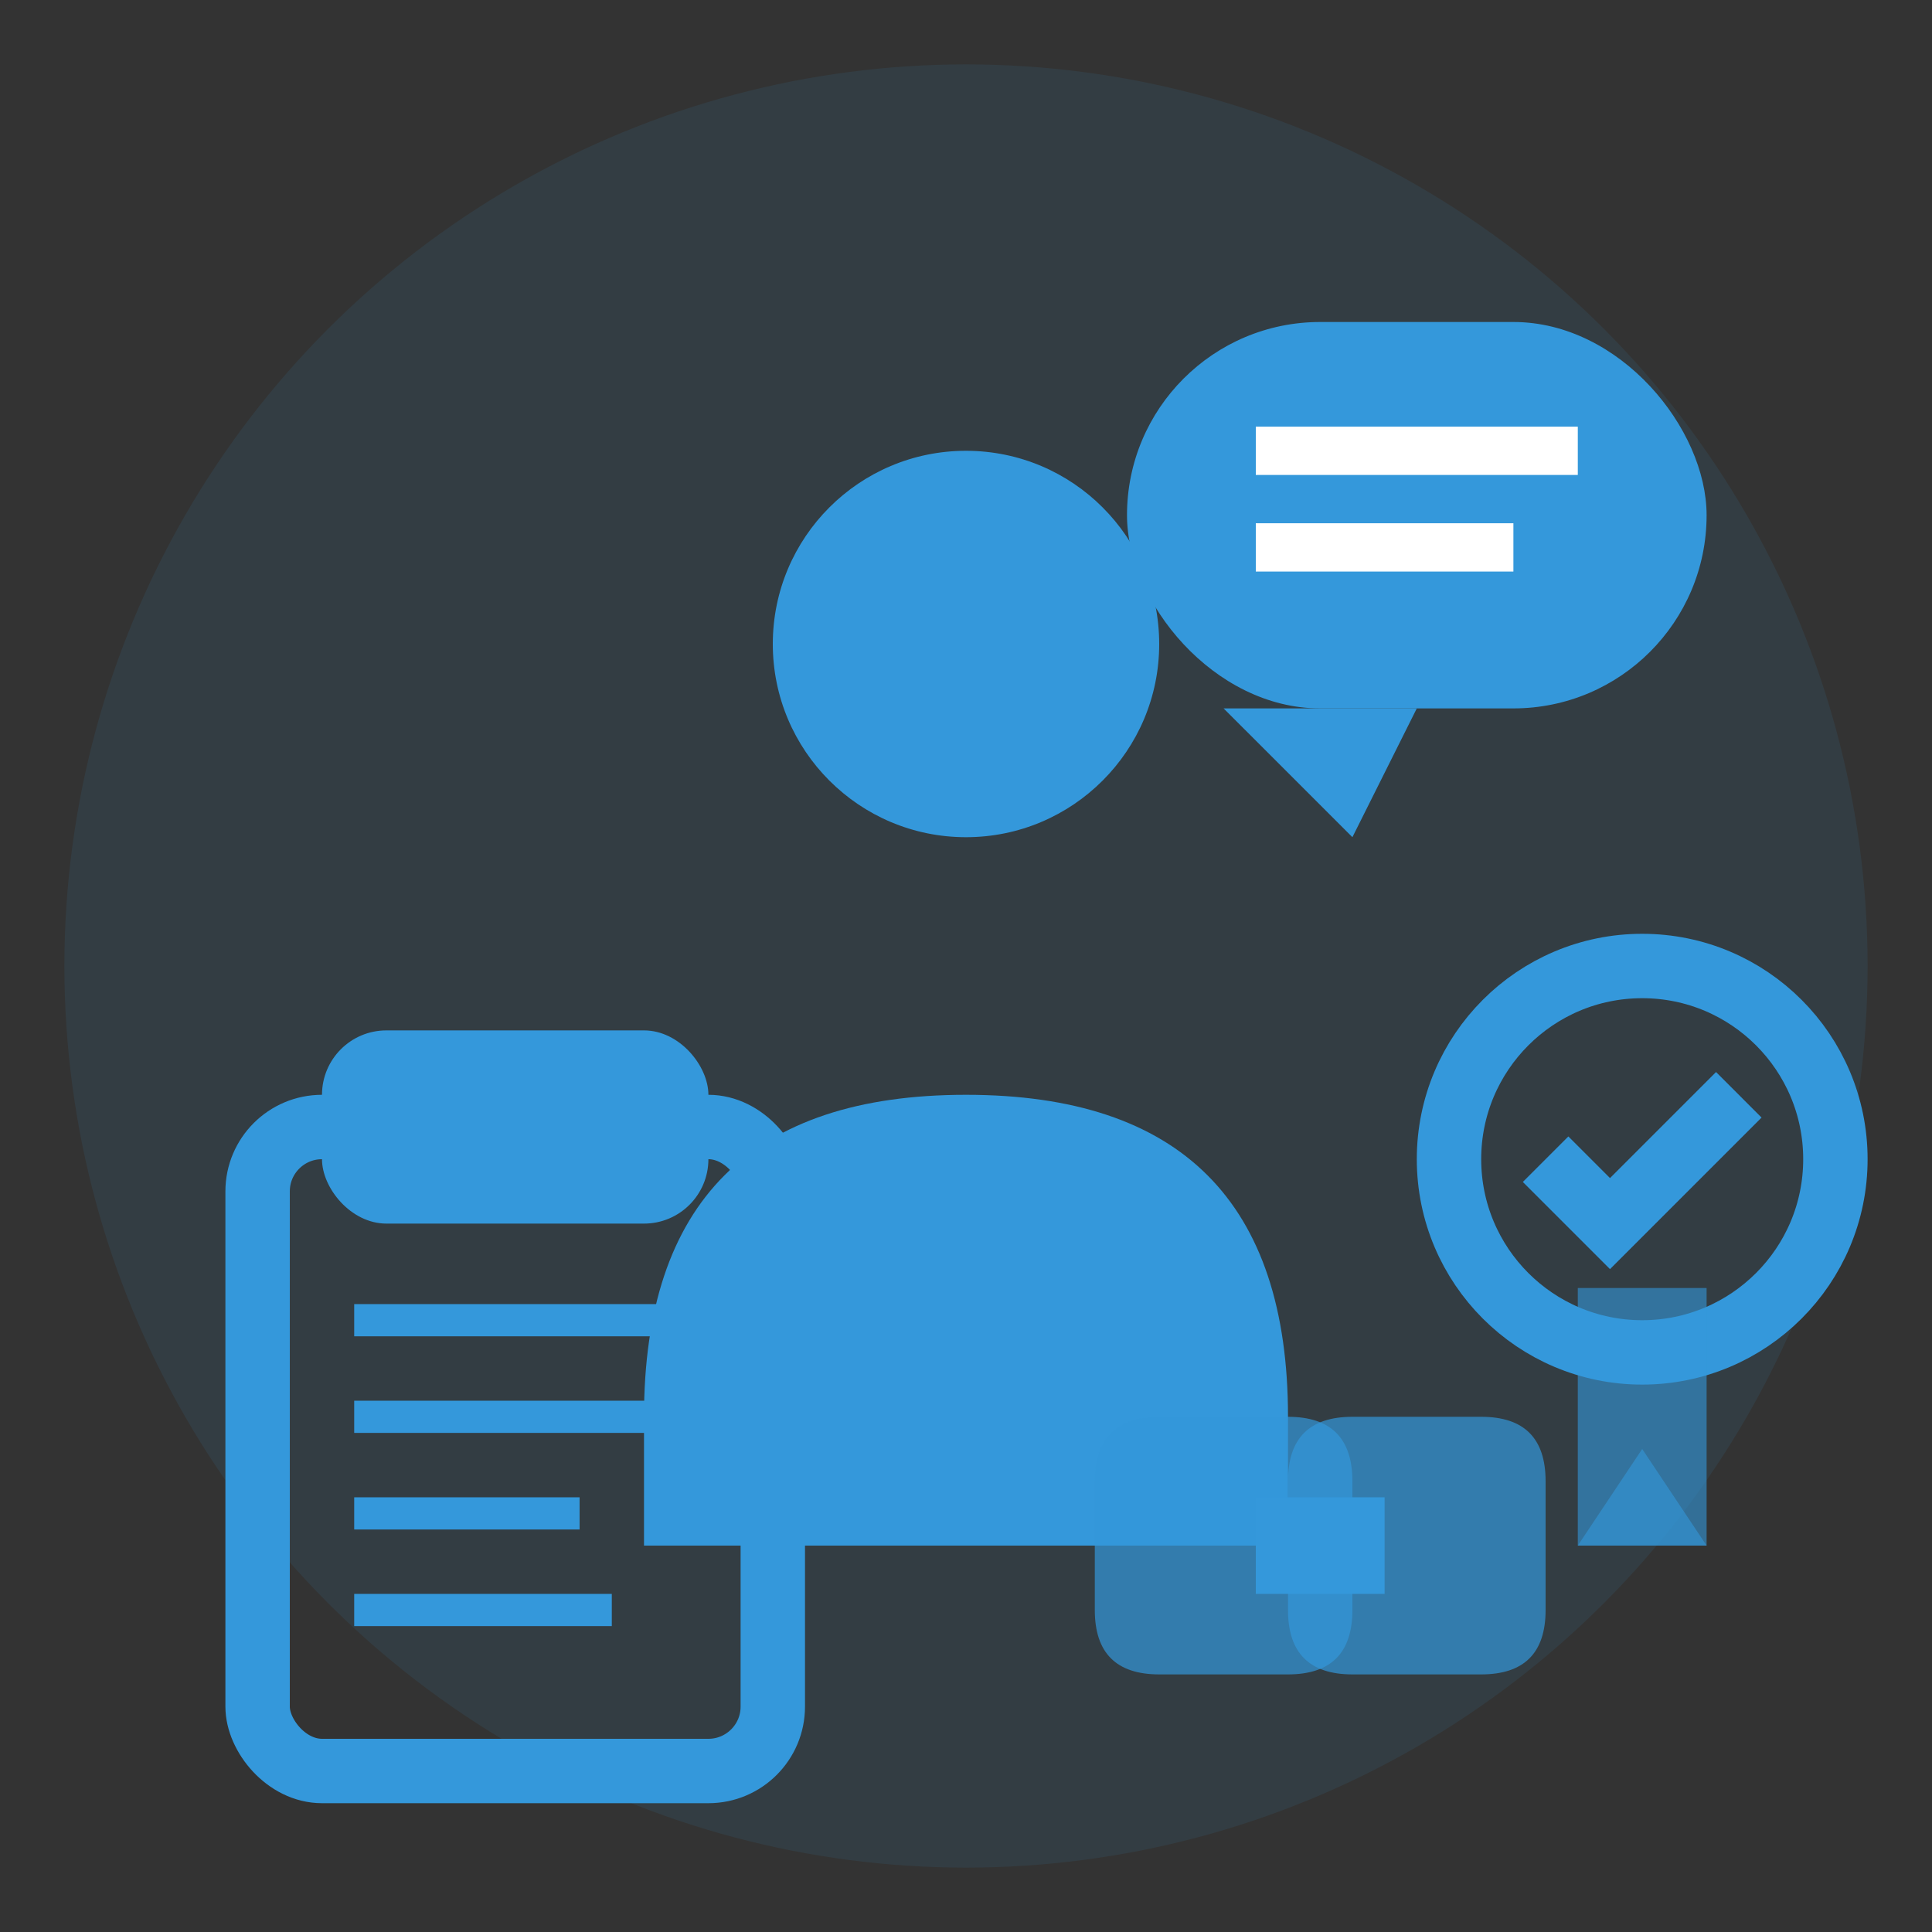 <svg width="60" height="60" viewBox="0 0 60 60" fill="none" xmlns="http://www.w3.org/2000/svg">
  <rect x="0" y="0" width="60" height="60" fill="#333333" stroke="none"/>
  <!-- Main circle background -->
  <circle cx="30" cy="30" r="28" fill="#3498db" opacity="0.1"/>
  
  <!-- Person icon -->
  <g transform="translate(18, 12)">
    <!-- Head -->
    <circle cx="12" cy="8" r="6" fill="#3498db"/>
    
    <!-- Body/shoulders -->
    <path d="M2 32 Q2 22 12 22 Q22 22 22 32 L22 36 L2 36 Z" fill="#3498db"/>
  </g>
  
  <!-- Speech bubble -->
  <g transform="translate(35, 10)">
    <rect x="0" y="0" width="18" height="12" rx="6" fill="#3498db"/>
    <path d="M3 12 L7 16 L9 12 Z" fill="#3498db"/>
    
    <!-- Speech lines -->
    <line x1="4" y1="4" x2="14" y2="4" stroke="white" stroke-width="1.5"/>
    <line x1="4" y1="7" x2="12" y2="7" stroke="white" stroke-width="1.5"/>
  </g>
  
  <!-- Document/clipboard -->
  <g transform="translate(8, 35)">
    <rect x="0" y="0" width="16" height="20" rx="2" fill="none" stroke="#3498db" stroke-width="2"/>
    <rect x="2" y="-3" width="12" height="6" rx="2" fill="#3498db"/>
    
    <!-- Document lines -->
    <line x1="3" y1="6" x2="13" y2="6" stroke="#3498db" stroke-width="1"/>
    <line x1="3" y1="9" x2="13" y2="9" stroke="#3498db" stroke-width="1"/>
    <line x1="3" y1="12" x2="10" y2="12" stroke="#3498db" stroke-width="1"/>
    <line x1="3" y1="15" x2="11" y2="15" stroke="#3498db" stroke-width="1"/>
  </g>
  
  <!-- Handshake symbol (representing consultation) -->
  <g transform="translate(32, 38)">
    <path d="M2 8 Q2 6 4 6 L8 6 Q10 6 10 8 L10 12 Q10 14 8 14 L4 14 Q2 14 2 12 Z" fill="#3498db" opacity="0.7"/>
    <path d="M8 8 Q8 6 10 6 L14 6 Q16 6 16 8 L16 12 Q16 14 14 14 L10 14 Q8 14 8 12 Z" fill="#3498db" opacity="0.7"/>
    
    <!-- Connecting line -->
    <rect x="7" y="8.5" width="4" height="3" fill="#3498db"/>
  </g>
  
  <!-- Professional badge/certificate symbol -->
  <g transform="translate(45, 30)">
    <circle cx="6" cy="6" r="6" fill="none" stroke="#3498db" stroke-width="2"/>
    <path d="M3 6 L5 8 L9 4" stroke="#3498db" stroke-width="2" fill="none"/>
    
    <!-- Ribbon -->
    <rect x="4" y="10" width="4" height="8" fill="#3498db" opacity="0.6"/>
    <path d="M4 18 L6 15 L8 18 Z" fill="#3498db" opacity="0.6"/>
  </g>
</svg>
